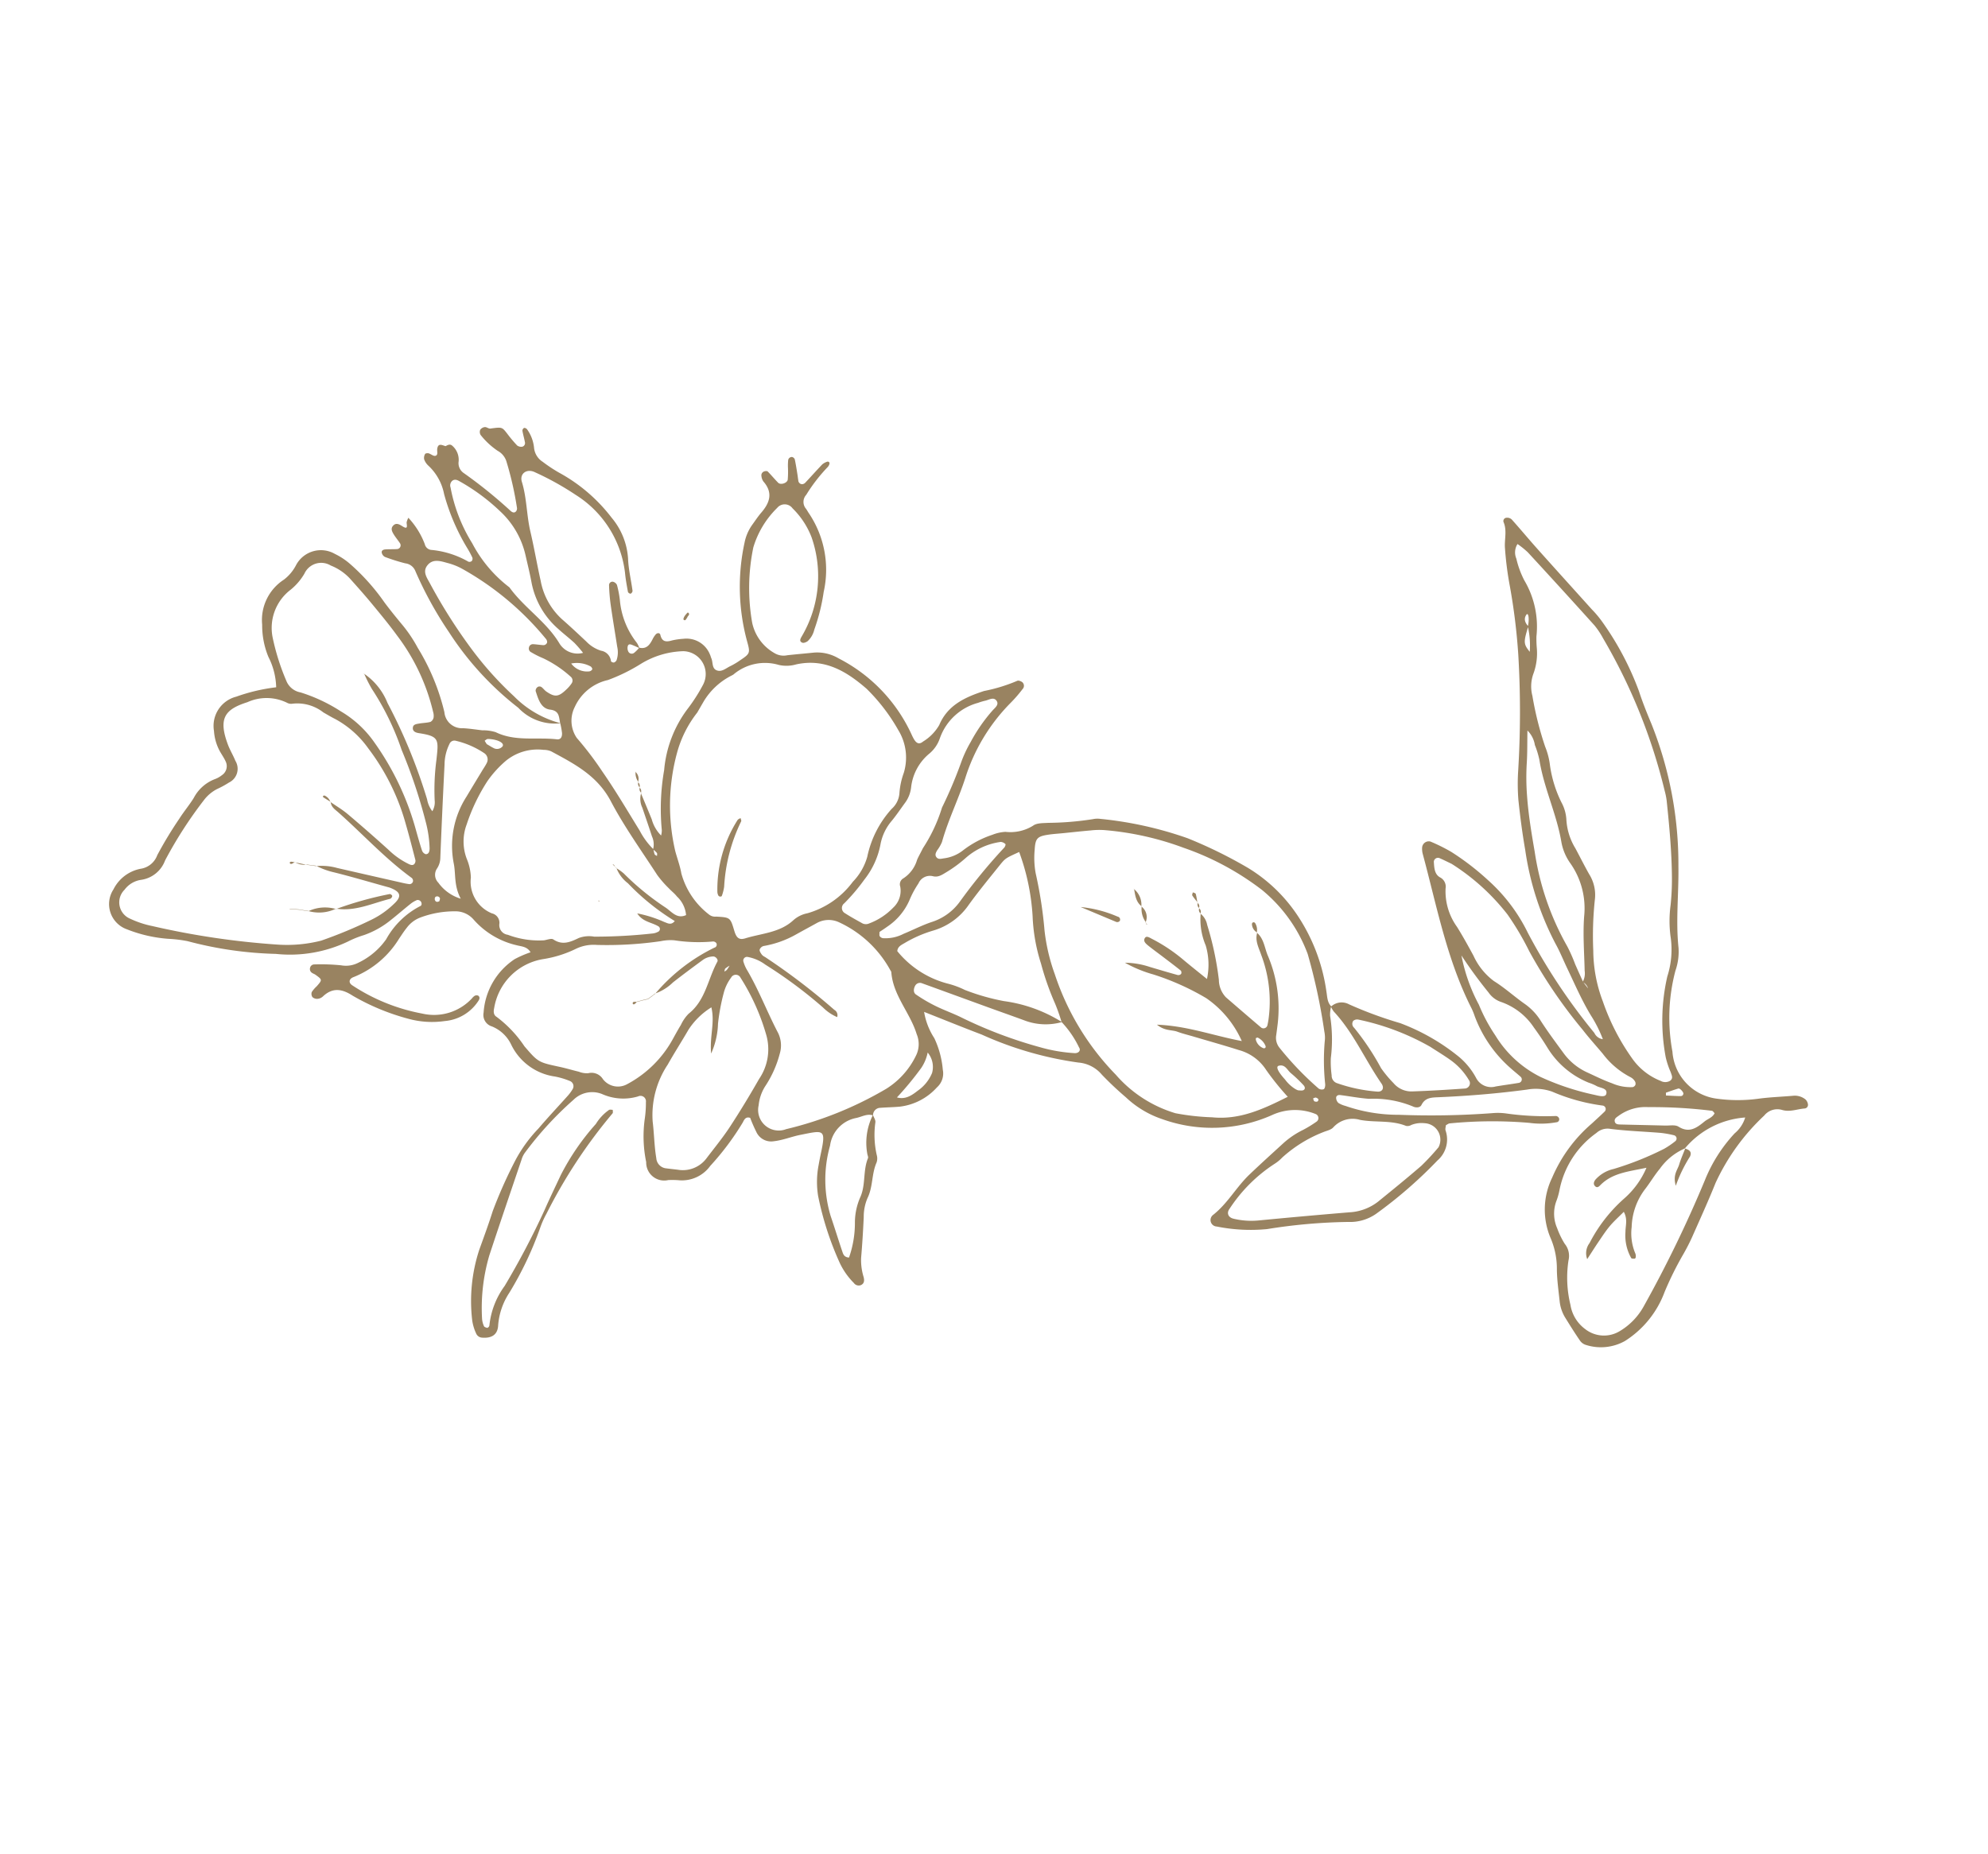 <svg xmlns="http://www.w3.org/2000/svg" width="148.498" height="138.545" viewBox="0 0 148.498 138.545">
  <g id="Gruppe_61" data-name="Gruppe 61" transform="translate(-627.309 549.456) rotate(-60)">
    <g id="Gruppe_28" data-name="Gruppe 28" transform="translate(720.896 308.145)">
      <path id="Pfad_36" data-name="Pfad 36" d="M774.073,392.243a1.161,1.161,0,0,1,.826,1.087,29.876,29.876,0,0,0,.692,4.005,15.668,15.668,0,0,1,.015,5.065,5.367,5.367,0,0,1-.722,1.891,1.261,1.261,0,0,0,.178,1.591c.37.448.723.91,1.093,1.357a.263.263,0,0,0,.457-.082c.072-.331.119-.667.19-1a9.629,9.629,0,0,1,2.042-4.282,4.79,4.79,0,0,0,.357-.456c2.243-3.448,5.351-6.1,8.218-8.981a1.573,1.573,0,0,1,.357-.244.5.5,0,0,1,.694.309,13.148,13.148,0,0,1,.11,1.736,19.4,19.4,0,0,1-.46,3.451,12.774,12.774,0,0,1-1.912,4.523,44.449,44.449,0,0,0-4,8.052.808.808,0,0,0-.086.781,9.639,9.639,0,0,0,1.1-1.677c.633-1.151,1.417-2.2,2.155-3.275.383-.56.807-1.095,1.153-1.675a21.744,21.744,0,0,1,4.944-5.47c.965-.806,1.967-1.573,2.985-2.312a15.558,15.558,0,0,1,1.746-1.035,72.113,72.113,0,0,0,7.667-4.41,45.436,45.436,0,0,0,4.044-3.047,24.693,24.693,0,0,1,2.307-1.764c.54-.379,1.239-.514,1.661-1.09a.248.248,0,0,1,.381.045.508.508,0,0,1,.085.391c-.3.918-.637,1.824-.939,2.742-.637,1.93-1.257,3.864-1.888,5.8a7.752,7.752,0,0,1-.393,1.091,22.016,22.016,0,0,1-3.148,5.029c-.583.646-1.121,1.336-1.649,2.029a28.289,28.289,0,0,1-8.2,7.056c-1.743,1.043-3.619,1.851-5.269,3.052a4.3,4.3,0,0,1-1.6.657,13.778,13.778,0,0,0-5.349,2.83,3.808,3.808,0,0,0-1.372,4.66,11.453,11.453,0,0,0,1.518,2.635c.532.684.992,1.424,1.489,2.136a1.269,1.269,0,0,1,.242.959.62.62,0,0,1-.223.343.271.271,0,0,1-.388-.049c-.321-.473-.81-.823-.948-1.436a1.255,1.255,0,0,0-1.025-.923,16.127,16.127,0,0,0-6.174-.631c-1.437.205-2.884.345-4.328.5-.481.051-.967.072-1.451.077a24.409,24.409,0,0,0-3.187.2,7.348,7.348,0,0,1-4.649-.734,3.681,3.681,0,0,1-1.715-2.393.832.832,0,0,1,.073-.556c.292-.611.611-1.21.932-1.806a2.922,2.922,0,0,1,.865-.969c.625-.457,1.239-.936,1.9-1.334a5.8,5.8,0,0,0,1.841-1.614,5.449,5.449,0,0,1,3.953-2.139,11,11,0,0,1,5,.55c.417.127.83.264,1.25.38a.262.262,0,0,0,.3-.36,14.154,14.154,0,0,1-.984-3.784,3.661,3.661,0,0,0-.8-1.694c-1.362-1.764-2.627-3.594-3.822-5.474-.255-.4-.5-.826-1.117-.787-.254.016-.414-.275-.422-.52a7.7,7.7,0,0,0-1.141-3.1c-.317-.651-.554-1.34-.835-2.01-.061-.145-.2-.239-.34-.151a.533.533,0,0,0-.237.333,1.865,1.865,0,0,0,.071.565,12.033,12.033,0,0,0,1.422,3.79,61.939,61.939,0,0,0,3.587,5.969,4.618,4.618,0,0,1,.493.889,20.838,20.838,0,0,0,1.714,3.358.288.288,0,0,1-.029.261.22.22,0,0,1-.366-.008,6.447,6.447,0,0,1-1.05-1.732,32.638,32.638,0,0,0-3.008-5.129c-.048-.074-.154-.11-.256-.179-.114.054-.276.083-.36.18a2.068,2.068,0,0,1-2.244.591,33.24,33.24,0,0,1-5.754-1.982,3.4,3.4,0,0,1-1.55-1.488,41.306,41.306,0,0,0-3.5-4.992,12.918,12.918,0,0,1-1.712-3.353.483.483,0,0,1,.618-.665c1.28.514,2.668.463,3.967.844,1.115.326,2.221.683,3.328,1.033a6.371,6.371,0,0,1,1.56.764,8.587,8.587,0,0,0,1.016.554.325.325,0,0,0,.487-.32,4.1,4.1,0,0,0-1.67-2.772,11.009,11.009,0,0,1-4.389-6.96,7.35,7.35,0,0,1,.052-3.176,24.348,24.348,0,0,1,.568-2.4,2.555,2.555,0,0,0-.093-1.973,26.314,26.314,0,0,1-1.8-7.3c-.239-1.469-.442-2.944-.684-4.572a5.124,5.124,0,0,0-1.32,1.643,6.91,6.91,0,0,1-1.727,1.729,1.387,1.387,0,0,1-1.36.277,4.44,4.44,0,0,1-2.635-1.686c-.279-.395-.526-.813-.8-1.212a.549.549,0,0,0-.761-.188c-.1-.462-.51-.672-.795-.99a2.425,2.425,0,0,0-2.763-.663,9.364,9.364,0,0,0-4.543,2.677c-.6.687-1.226,1.357-1.83,2.044-.147.168-.339.345-.165.688a7.8,7.8,0,0,0,2.517-.945,4.751,4.751,0,0,1,1.772-.577c1.026-.087,1.833-.828,2.846-.962.081-.011.155-.11.223-.177a4.613,4.613,0,0,1,2.759-1.118c-.122.147-.215.356-.372.428a6.8,6.8,0,0,0-2.072,1.311.925.925,0,0,1-.5.273c-.924.1-1.706.684-2.646.743a3.534,3.534,0,0,0-1.365.468c-.9.465-1.812.921-2.733,1.351a4.271,4.271,0,0,0-1.144.878c-.181.176-.394.3-.637.116a.448.448,0,0,1-.112-.529,5.325,5.325,0,0,1,.8-1.7,23.106,23.106,0,0,1,3.5-3.864,6.582,6.582,0,0,1,2.021-1.12q.41-.15.824-.284c1.815-.585,1.614-.684.425-2.038-.44-.5-.983-.912-1.39-1.465a1.218,1.218,0,0,1-.047-1.482,11.306,11.306,0,0,1,.678-.919c-.073-.352-.35-.319-.571-.306a20.161,20.161,0,0,1-4.029-.482,2.612,2.612,0,0,1-2.128-1.555,6.509,6.509,0,0,0-.357-.632,1.345,1.345,0,0,1,.34-2.1,9.512,9.512,0,0,1,2.692-1.687,8.165,8.165,0,0,0,1.174-.57.408.408,0,0,0,.08-.72,3.889,3.889,0,0,1-1.193-2.425,1.99,1.99,0,0,0-1.441-1.628,25.541,25.541,0,0,0-5.234-1.165,1.673,1.673,0,0,0-.574.04c-2.468.493-4.937.98-7.4,1.493a13.935,13.935,0,0,0-4.376,1.9,1.613,1.613,0,0,0-.406.4c-.042.053-.012.172.007.256.007.033.072.064.116.074a.221.221,0,0,0,.143-.015,6.031,6.031,0,0,1,3.112-.482,59.513,59.513,0,0,0,6.379-.252c.961-.106,1.927-.176,2.89-.259a17.967,17.967,0,0,1,4.619.36,3.528,3.528,0,0,1,1.4.328c.07.045.1.157.143.238-.079.042-.17.133-.237.118a38.579,38.579,0,0,0-8.96-.526,6.754,6.754,0,0,0-1.153.121,25.763,25.763,0,0,1-5.339.43,5.131,5.131,0,0,0-2.531.491c-.608.317-1.078.089-1.39-.558a.512.512,0,0,1,.031-.551,3.511,3.511,0,0,1,.691-.74,12.289,12.289,0,0,1,4.847-2.193c1-.18,2-.351,2.994-.572a34.44,34.44,0,0,1,4.184-.436,10.594,10.594,0,0,1,2.881.307c1.095.2,2.176.458,3.265.684a3.144,3.144,0,0,0,.575.056.417.417,0,0,0,.406-.487,5.807,5.807,0,0,0-.267-1.126,4.287,4.287,0,0,1,.425-4.018,2.733,2.733,0,0,0,.462-1.934.892.892,0,0,1,.58-1.052,5.2,5.2,0,0,1,4.625.012,7.86,7.86,0,0,1,1.036.77c.251-.447.028-.81-.066-1.168a6.112,6.112,0,0,1,.048-3.718,1.783,1.783,0,0,0-.151-1.528,7.28,7.28,0,0,0-1.672-1.992,2.256,2.256,0,0,0-1.185-.515c-.334-.053-.675-.067-1.013-.093a7.042,7.042,0,0,1-4.166-1.5c-.3-.255-.581-.136-.593.232a14.193,14.193,0,0,0,.787,5.568,3.866,3.866,0,0,0,2.84,2.645.8.8,0,0,1,.274.085.306.306,0,0,1,.136.214c-.014.17-.16.222-.308.212a3.324,3.324,0,0,1-2.585-1.423,6.641,6.641,0,0,1-1.216-2.455,16.822,16.822,0,0,1-.583-4.45c.05-.938-.2-1.614-1.17-1.9a.676.676,0,0,1-.342-.25.516.516,0,0,1-.084-.393.425.425,0,0,1,.305-.239,2.367,2.367,0,0,1,.563.106c.625.124.629.121.694-.512.01-.1-.016-.194-.007-.29a.335.335,0,0,1,.245-.316.32.32,0,0,1,.38.134,14.868,14.868,0,0,1,.952,1.783,2,2,0,0,0,.79,1,5.381,5.381,0,0,0,2.132.879c.144.022.288.043.432.058a6.112,6.112,0,0,1,3.439.97c.1.084.282-.022.323-.175a.305.305,0,0,0-.058-.264,1.982,1.982,0,0,0-.489-.277c-.586-.229-1.182-.433-1.766-.665a6.663,6.663,0,0,1-1.991-1.177,7.368,7.368,0,0,0-1.029-.806,10.058,10.058,0,0,1-3.482-4.193,28.165,28.165,0,0,1-2.473-6.184,9.835,9.835,0,0,0-.567-1.334,10.433,10.433,0,0,1-.934-3.041,2,2,0,0,1,2.078-2.359,2.871,2.871,0,0,1,2.34.973,1.57,1.57,0,0,0,1.514.582,29.944,29.944,0,0,1,3.187.064c.628.028,1.253.139,1.881.159a2.979,2.979,0,0,1,2.018.676,1.822,1.822,0,0,0,.5.293.807.807,0,0,0,1.032-.268c.168-.235.292-.5.439-.752a3.69,3.69,0,0,1,1.1-1.145,2.252,2.252,0,0,1,3.047.161,13.678,13.678,0,0,1,2.1,2.233,5.3,5.3,0,0,0,1.677-1.64,6.185,6.185,0,0,1,1.851-1.606,3.591,3.591,0,0,1,3.723-.276A3.2,3.2,0,0,0,764,308.8a2.1,2.1,0,0,1,2.165,2.093,5.134,5.134,0,0,1-.071,1.3,15.82,15.82,0,0,1-1.216,3.718c-.267.622-.511,1.254-.746,1.89a10.383,10.383,0,0,1-.947,1.956,16.436,16.436,0,0,1-3.166,4.129,1.315,1.315,0,0,0-.351,1.8c.221.43.394.884.586,1.329a3.178,3.178,0,0,1,.382.937c.112,1.631,1.214,2.821,1.823,4.228.127.294.394.236.608.092a5.748,5.748,0,0,0,.551-.469c.324-.319.8-.49.509-1.172-.271-.641.247-1.162.663-1.628a.33.33,0,0,1,.268-.045.26.26,0,0,1,.2.32c-.023.142-.086.279-.1.422-.062.784.1,1.007.884,1.233a2.557,2.557,0,0,0,.566.11.372.372,0,0,0,.42-.314,8.466,8.466,0,0,0,.165-2.448,6.985,6.985,0,0,1-.06-1.007.307.307,0,0,1,.225-.331.3.3,0,0,1,.366.139c.11.214.194.44.3.657a.291.291,0,0,0,.34.191.366.366,0,0,0,.184-.21,21.857,21.857,0,0,0,1.407-8.09,4.814,4.814,0,0,0-.18-1.142c-.132-.512-.256-1.091-.9-1.184-.6-.085-.815.436-1.065.836a39.93,39.93,0,0,0-2.746,5.267,25.6,25.6,0,0,0-1.425,4.406,7.56,7.56,0,0,0,0,4.01,3.754,3.754,0,0,1-.58-3.319,22.811,22.811,0,0,1,2.3-7.3,28,28,0,0,1,2.7-4.462.919.919,0,0,0,.124-.944,14.438,14.438,0,0,1-.345-1.556.47.47,0,0,1,.155-.362c.139-.119.276,0,.356.122.161.24.294.5.454.738a.28.28,0,0,0,.477-.023c.111-.214.193-.444.3-.657.135-.256.281-.559.642-.438.267.09.264.354.253.611-.023.523.211.247.406.124a1.329,1.329,0,0,1,.366-.06,5.97,5.97,0,0,1-1.093,2.048.552.552,0,0,0-.116.666,6.818,6.818,0,0,1,.61,2.812.272.272,0,0,0,.165.191.288.288,0,0,0,.245-.086,7.177,7.177,0,0,0,.385-.613,15.719,15.719,0,0,1,2.675-3.594,3.923,3.923,0,0,0,1.249-2.081,1.174,1.174,0,0,1,.255-.508.585.585,0,0,1,.38-.136c.055,0,.151.122.171.2.044.177-.013.426.09.532.16.167.331-.055.5-.128.457-.2.44.171.509.435l-.066.061.042-.083c.159.106.353.194.3.439a1.389,1.389,0,0,1-.777.992.891.891,0,0,0-.563.78,35.131,35.131,0,0,1-.7,4.44c-.028.14-.018.3.145.351a.34.34,0,0,0,.27-.045,24.656,24.656,0,0,0,2.656-2.46,1.37,1.37,0,0,0,.336-.939,5.668,5.668,0,0,1,.388-1.691.433.433,0,0,1,.326-.222.485.485,0,0,1,.343.2c.076.11.03.307.11.41.538.7.539.69.3,1.281a10.036,10.036,0,0,0-.394,1.085.5.5,0,0,0,.125.39.282.282,0,0,0,.391-.022c.22-.187.417-.4.641-.583a.246.246,0,0,1,.242.01.277.277,0,0,1,.013.253,2.856,2.856,0,0,1-.907,1.115,1.4,1.4,0,0,0-.607,1.1,11.17,11.17,0,0,0-.091,1.443,12.425,12.425,0,0,1-.95,5.1,5.269,5.269,0,0,1-2.02,2.585c-.69.433-1.29,1.008-1.939,1.508a.269.269,0,0,1-.253-.024.242.242,0,0,1,.015-.234c.368-.313.737-.629,1.13-.907a7.98,7.98,0,0,0,3.2-6.09,21.406,21.406,0,0,0-.056-3.48c-.039-.684-.668-.978-1.112-.5-.864.93-1.976,1.542-2.89,2.4s-1.888,1.664-2.813,2.516a5.14,5.14,0,0,0-1.687,2.812c-.158.807-.348,1.607-.535,2.408a2.606,2.606,0,0,0-.043,1.293.887.887,0,0,1-.306,1.034c-.038.029-.022.19.024.241a.327.327,0,0,0,.252.083,1.848,1.848,0,0,0,.89-.46c.83-.666,1.649-1.346,2.485-2a13.79,13.79,0,0,1,1.187-.823.256.256,0,0,1,.372.106.45.45,0,0,1-.052.39,7.481,7.481,0,0,1-.875.757,5.987,5.987,0,0,0-2.131,2.695,1.85,1.85,0,0,1-.244.357c-.02-.182-.036-.366-.061-.548-.019-.135-.041-.308-.224-.279a.567.567,0,0,0-.328.209.286.286,0,0,0,.108.458,2.522,2.522,0,0,0,.526.138c.162.538.587.571,1.047.548a1.615,1.615,0,0,1,.433.025c.164.037.257.2.141.311-.4.369-.259.649.07.964a5.165,5.165,0,0,1,.538.684,1.884,1.884,0,0,1-.033,2.3c-.051.081-.129.145-.185.223-.192.267-.629.4-.587.78.048.428.505.545.809.763a5.441,5.441,0,0,0,.763.42c.743.369.82.351,1.377-.211a15.529,15.529,0,0,1,6.358-3.919,3.435,3.435,0,0,1,1.428-.17c.385.04.774.062,1.153.134.961.182,1.726.012,2.079-1.032a.845.845,0,0,1,.277-.326.306.306,0,0,1,.4,0c.067.053.147.17.13.234-.1.371-.239.732-.338,1.1-.067.251.317.6.56.5a7.172,7.172,0,0,0,.755-.415,4.078,4.078,0,0,1,.5-.274.277.277,0,0,1,.371.124.288.288,0,0,1-.051.263c-.285.258-.587.5-.884.741-.112.092-.231.176-.342.269a.3.3,0,0,0-.118.377.355.355,0,0,0,.214.162c.611.145,1.228.27,1.838.42a1.126,1.126,0,0,1,.357.222.153.153,0,0,1,.035.135.155.155,0,0,1-.106.088.588.588,0,0,1-.279,0,12.257,12.257,0,0,0-2.58-.347.788.788,0,0,0-.919.52c-.062.131-.142.254-.2.385a7.57,7.57,0,0,1-4.518,3.852,14.4,14.4,0,0,1-2.786.8,1.7,1.7,0,0,1-1,0c-.12-.055-.276-.174-.293-.282-.042-.273.177-.276.38-.277a8.86,8.86,0,0,0,6.781-3.062,6.068,6.068,0,0,0,1.167-2.317.726.726,0,0,0-.545-1.01,6.9,6.9,0,0,0-3.447-.068,14.965,14.965,0,0,0-4.916,2.738,3.422,3.422,0,0,0-1.135,2.558,1.319,1.319,0,0,0,.342.932c.4.544.787,1.1,1.185,1.651a3.126,3.126,0,0,1,.527,1.77,12.022,12.022,0,0,1-2.25,7.649c-.055.079-.108.161-.156.245-.2.349-.157.563.184.692a3.485,3.485,0,0,0,1.669.427c1.608-.2,2.766.636,3.873,1.626a12.377,12.377,0,0,0,1.9,1.769c.083.048.12.26.1.384a.357.357,0,0,1-.447.268,10.331,10.331,0,0,1-1.282-.245,13.911,13.911,0,0,0-6.611-.134c-1.654.351-3.356.456-5,.879a2.892,2.892,0,0,1-.721,0c-.2,0-.4.009-.476.227s.1.36.21.506a2.89,2.89,0,0,0,1.256.95,7.36,7.36,0,0,1,2.081,1.308,3.077,3.077,0,0,1,.68.74,3.2,3.2,0,0,0,1.439,1.558c.314.136.525.552.74.871a22.49,22.49,0,0,0,1.9,2.741,1.643,1.643,0,0,1,.307.49,27.78,27.78,0,0,1,2,6.35,33.837,33.837,0,0,1,.337,5.057,11.8,11.8,0,0,1-1.258,5.009,13.636,13.636,0,0,1-3.829,4.661c-.291.243-.651.438-.761.849a2.322,2.322,0,0,0-.652.282,11.255,11.255,0,0,1-2.706,1.626,7.288,7.288,0,0,0-1.09.7.59.59,0,0,0-.314.6,11.732,11.732,0,0,0,.985,3c.172.309.491.282.657-.068.921-1.949,2.243-3.7,2.882-5.787A1.832,1.832,0,0,1,774.073,392.243Zm-14.25-49.4-.02-.02.3-.3a1.554,1.554,0,0,0,.4-.163,16.792,16.792,0,0,1,3.973-2.091,8.872,8.872,0,0,1,4.814-.772,12.77,12.77,0,0,0,2.174.1,1.708,1.708,0,0,0,1.417-2.534,6.394,6.394,0,0,0-2.4-2.267,13.224,13.224,0,0,1-2.28-1.528,3.567,3.567,0,0,0-2.982-1.138,2.272,2.272,0,0,0-1.925,1.282,24.373,24.373,0,0,1-1.224,2.918c-.74,1.572-1.6,3.087-2.426,4.618a5.548,5.548,0,0,0-.693,1.587,2.193,2.193,0,0,0-.28.264c-.038.049-.016.143-.021.217.067-.04.168-.064.193-.122a1.911,1.911,0,0,0,.085-.38,1.424,1.424,0,0,0,.8-.555c.507-.56,1-1.13,1.5-1.7a1.515,1.515,0,0,1,.917-.621l-.022-.022c-.434.565-.862,1.134-1.3,1.693a2.721,2.721,0,0,0-.7,1.227Zm-3.773,6.116-.3-.019.02-.021.259.019Zm28.774,59.267a.868.868,0,0,0,.249-.621,1.344,1.344,0,0,0,.8-.294c1.154-.7,2.276-1.474,3.488-2.058a5.846,5.846,0,0,0,2.924-2.872A3.927,3.927,0,0,1,793.328,401c1.643-1.357,2.843-3.155,4.5-4.495a6.859,6.859,0,0,0,.79-.847,1.946,1.946,0,0,0,.66-1.022c-.8.443-1.455.839-2.139,1.177a18,18,0,0,0-2.118,1.25c-1.162.787-2.241,1.677-3.318,2.574a20.373,20.373,0,0,0-4.909,5.648,12.007,12.007,0,0,1-.854,1.168q-.427.583-.847,1.171l-.256.613ZM754.3,351.81l-.012.016a2.163,2.163,0,0,0-.361-.185c-.068-.021-.159.03-.24.048a.723.723,0,0,0,.2.1A4.053,4.053,0,0,0,754.3,351.81ZM806.051,390.8c-1.215.278-1.32.345-1.595,1.046a6.4,6.4,0,0,0,1.572-1.071c.559-.171.97-.517.689-.535C806.335,390.219,806.155,390.476,806.051,390.8Zm-54.09-23.254-.031-.066.053.046c.149.649.676.909,1.213,1.123a3.014,3.014,0,0,0,1.686.267,1.678,1.678,0,0,0,1.159-1.048,3.152,3.152,0,0,1-1.253.159A23.531,23.531,0,0,1,751.961,367.55Zm11.054,7.845a13.457,13.457,0,0,0,.944-1.1,20.8,20.8,0,0,1,2.074-2.418,13.278,13.278,0,0,1,2.766-2.321,16.72,16.72,0,0,0,3.636-3.257c-.9-.64-.9-.657-1.589-.764-1.242-.191-2.483-.4-3.733-.526a4.878,4.878,0,0,1-2.978-1.34,9.321,9.321,0,0,0-1.862-1.374c-.248-.139-.492-.326-.806-.176a7.185,7.185,0,0,0-.2,4.537,6.486,6.486,0,0,1,.214,1.285,16.217,16.217,0,0,0,.738,2.946,10.871,10.871,0,0,1,.808,4.531,4.465,4.465,0,0,1-1.3-2.529c-.156-.9-.325-1.8-.485-2.7-.311-1.756-.617-3.513-.93-5.268a.407.407,0,0,0-.4-.354c-.252,0-.53.116-.552.371a11.665,11.665,0,0,0-.011,1.727c.048.721.185,1.437.227,2.158a33.2,33.2,0,0,0,1.009,6.128,11.913,11.913,0,0,0,.9,2.438c.139.28.424.331.538.087A7.417,7.417,0,0,0,763.015,375.4Zm-3.493-58.152-.017-.018a4.783,4.783,0,0,1-1.021,2.646,40.461,40.461,0,0,1-4.752,6.158,2.035,2.035,0,0,0-.586.806l-.056.042.034-.064a1.3,1.3,0,0,0,.817-.251,17.089,17.089,0,0,1,2.7-1.406c1.393-.616,1.625-.686,1.068-2.118-.081-.209-.152-.5.151-.616.213-.083.35.116.47.257.187.22.333.476.536.677a.479.479,0,0,0,.395.041,1.009,1.009,0,0,0,.353-.246,15.247,15.247,0,0,0,3.6-5.2c.412-.927.764-1.881,1.119-2.832.287-.77.544-1.551.8-2.331a3.927,3.927,0,0,0,.126-1.724,1.376,1.376,0,0,0-1.512-1.4,4.442,4.442,0,0,1-1.55-.29,3.585,3.585,0,0,0-3.8.651,17.019,17.019,0,0,0-2.248,2.46,1.407,1.407,0,0,0-.229,1.362,12.25,12.25,0,0,1,.28,3.315,7.988,7.988,0,0,1-.771,3.361,20.665,20.665,0,0,1-4.1,5.93c-.372.38-.744.761-1.1,1.159a.44.44,0,0,0-.1.382c.125.209.342.127.512.036a8.64,8.64,0,0,0,1.589-1.256,38.747,38.747,0,0,0,3.743-4.233,20.008,20.008,0,0,0,2.833-4.2A10.386,10.386,0,0,1,759.522,317.244Zm18.592,103.189.026.023a4.47,4.47,0,0,0-2.273-.878c-.617-.107-1.251-.109-1.873-.194a4.9,4.9,0,0,0-2.949.548,3.863,3.863,0,0,0-1.583,1.236.565.565,0,0,1-.227.158c-.034.017-.116.006-.13-.019-.043-.076-.113-.189-.085-.245a3.425,3.425,0,0,1,1.475-1.348c.4-.234.907-.313,1.239-.859-.54-.142-.987-.292-1.446-.372-.475-.084-.962-.107-1.445-.143-.466-.035-.933-.051-1.537-.084a1.257,1.257,0,0,1,1.131-.449,11.428,11.428,0,0,1,4.148.568,6.358,6.358,0,0,0,2.847.3c-.924-1.024-1.609-2.018-2.863-2.338-.155-.039-.289-.1-.252-.275.048-.233.245-.27.446-.243a2.579,2.579,0,0,1,1.363.777,22.889,22.889,0,0,0,3.191,2.513,6.319,6.319,0,0,0,.907.438.253.253,0,0,0,.339-.305,7.586,7.586,0,0,0-.346-.954c-.537-1.136-1.134-2.247-1.617-3.4a1.233,1.233,0,0,0-.784-.749,6.858,6.858,0,0,0-5.1-.248,4.933,4.933,0,0,1-.846.207,2.709,2.709,0,0,0-1.684,1.058,6.165,6.165,0,0,0-.73,1.078,1.416,1.416,0,0,1-.924.856,8.553,8.553,0,0,0-2.8,1.78,2.8,2.8,0,0,0-1.027,1.868,2.271,2.271,0,0,0,1.151,2.308,4.916,4.916,0,0,0,2.5.629,91.08,91.08,0,0,0,10.421-.751,11.339,11.339,0,0,1,4.176.171,2.473,2.473,0,0,0,1.419.09A6.467,6.467,0,0,0,778.114,420.433Zm-28.453-72.384a13.558,13.558,0,0,1,5.2,2.108.23.23,0,0,0,.371-.053.306.306,0,0,0-.021-.265,11.826,11.826,0,0,1-1.37-2.549,3.509,3.509,0,0,0-.561-.842,27.89,27.89,0,0,1-2.628-3.99,3.051,3.051,0,0,0-1.015-1.2,8.568,8.568,0,0,1-1.915-1.754,4.43,4.43,0,0,0-5-1.333c-.251.074-.471.219-.472.482a8.951,8.951,0,0,1-.864,2.9c-.528,1.5-.511,1.508-.008,3.073.147.46.257.931.394,1.394a1.636,1.636,0,0,0,.25.663,1,1,0,0,1,.17,1.174,1.413,1.413,0,0,0,.588,1.762,8.365,8.365,0,0,0,4.675,1.263c.387-.007.774-.015,1.161-.005a3,3,0,0,1,1.007.081c1.5.6,2.962-.051,4.44-.085.178,0,.279-.306.187-.459a1.382,1.382,0,0,0-.649-.56c-.84-.37-1.683-.735-2.535-1.078a3.574,3.574,0,0,1-1.391-.746Zm6.7-7.216-.018-.019a3.568,3.568,0,0,1-.067.72,19.761,19.761,0,0,0-.645,4c-.047.542-.32,1.142.28,1.575a2.154,2.154,0,0,0,.863-1.287c.109-.266.144-.561.23-.838a7.767,7.767,0,0,1,.422-1.232c.988-1.936,1.887-3.931,3.042-5.763s1.057-3.751,1-5.722a1.377,1.377,0,0,0-.186-.544,3.741,3.741,0,0,0-2.137-2.042,8.087,8.087,0,0,0-1.969-.426,13.94,13.94,0,0,0-3.6.276,3.63,3.63,0,0,0-2.213,1.286,3.959,3.959,0,0,1-1.062.969,2.552,2.552,0,0,0-1.529,2.7.724.724,0,0,1-.377.863.728.728,0,0,0-.416.962,6.562,6.562,0,0,0,.991,2.546c.148.189.422.395.409.577-.058.825.482,1.206,1.047,1.594a2.188,2.188,0,0,1,.657.939,39.325,39.325,0,0,0,2.373,3.641,1.067,1.067,0,0,0,.31.3.231.231,0,0,0,.383-.2c.007-.571-.3-1.152.048-1.821a9.187,9.187,0,0,1,.454,2.07c.048.247.016.575.453.643a17.339,17.339,0,0,1,.694-4.439A2.625,2.625,0,0,1,756.362,340.833ZM811,387.028a1.18,1.18,0,0,0-1.015.47,6.864,6.864,0,0,0-1.112,1.333,6.774,6.774,0,0,1-3.17,2.872,7.936,7.936,0,0,0-.74.46,4.433,4.433,0,0,1-1.727.727,2.794,2.794,0,0,0-1.531.773,24.462,24.462,0,0,0-2.811,2.724,5.37,5.37,0,0,1-1.034,1.013,9.09,9.09,0,0,0-1.961,2.119,3.044,3.044,0,0,1-.892.939,4.6,4.6,0,0,0-1.562,1.683c-.383.616-.783,1.222-1.152,1.846a2.912,2.912,0,0,1-1.471,1.343,25.341,25.341,0,0,0-3.319,1.783,10.832,10.832,0,0,0-2.948,2.535,16.7,16.7,0,0,0-2.583,4.011,4.712,4.712,0,0,0-.389,2.688.71.71,0,0,0,.354.6c.3.14.434-.119.589-.285a6.175,6.175,0,0,1,.767-.867,14.775,14.775,0,0,1,5.3-2.924,6.549,6.549,0,0,0,2.725-1.3,8.885,8.885,0,0,1,2.01-1.151,18.477,18.477,0,0,0,1.806-.928c1.671-.979,3.251-2.1,4.816-3.236a5.35,5.35,0,0,0,.543-.479,41.959,41.959,0,0,0,7.572-9.685,5.992,5.992,0,0,0,.515-1.037q1.144-3.52,2.244-7.055a6.513,6.513,0,0,0,.152-.995l.054-.031Zm-65.737-65.686a4.269,4.269,0,0,1,.665,1.43q.7,2.277,1.405,4.549c.07.228.137.459.228.68a.267.267,0,0,0,.337.177.3.3,0,0,0,.17-.2c.257-2.45,1.008-4.8,1.5-7.2.066-.323.076-.681.4-.895l-.019-.016c-.045.529-.049,1.065-.142,1.585q-.36,2-.789,3.983a5.769,5.769,0,0,0-.157,1.869c.016.144.059.3.235.316a.369.369,0,0,0,.265-.079c.655-.643,1.313-1.284,1.949-1.947a16.646,16.646,0,0,0,3.518-5.274,7.292,7.292,0,0,0,.666-3.233c-.021-.337-.015-.677-.016-1.015a3.152,3.152,0,0,0-.591-2.328.642.642,0,0,1-.142-.4,3.469,3.469,0,0,0-1.44-2.569c-1.315-1.2-2.145-1.3-3.491.342-.274.336-.483.726-.752,1.067a1.139,1.139,0,0,1-1.645.4,7.106,7.106,0,0,1-.866-.528,2.891,2.891,0,0,0-1.212-.437,31.27,31.27,0,0,0-5.351-.259,2.248,2.248,0,0,1-2.164-.844,1.866,1.866,0,0,0-1.244-.684,1.324,1.324,0,0,0-1.665,1.456,7.241,7.241,0,0,0,.353,1.7,59.261,59.261,0,0,0,3.46,8.757,10.35,10.35,0,0,0,1.907,2.714,34.287,34.287,0,0,0,3.223,2.463,6.475,6.475,0,0,0,1.835.856c.8.257,1.067.023.934-.828-.015-.1-.045-.188-.068-.282-.339-1.31-.654-2.625-1.027-3.924a5.544,5.544,0,0,1-.247-1.421Zm29.972,58.993-.016-.016a1.407,1.407,0,0,1-.479.863,23.362,23.362,0,0,1-3.119,2.808,1.913,1.913,0,0,0-.867,1.111c-.218,1.137-.435,2.274-.643,3.413a.3.3,0,0,0,.371.316c.139-.039.274-.091.41-.142a9.823,9.823,0,0,0,3.925-2.892c.378-.431.678-.948,1.3-1.091l-.025-.022c-.116.67-.675,1.052-1.052,1.537a10.071,10.071,0,0,1-4.054,3.212c-.268.113-.535.226-.8.333a1.178,1.178,0,0,0-.7.695,23.38,23.38,0,0,0-1.171,4.038.417.417,0,0,0,.15.363c.09.045.276-.025.382-.1a16.684,16.684,0,0,1,2.745-1.624,2.193,2.193,0,0,0,.612-.385,43.738,43.738,0,0,0,4.407-3.982,11.243,11.243,0,0,0,2.437-5.347,20.7,20.7,0,0,0-.2-6.65,22.136,22.136,0,0,0-1.822-5.8,5.548,5.548,0,0,0-.528-.861c-.386-.555-.789-1.1-1.184-1.649-.227-.314-.439-.64-.681-.941-.515-.643-.718-.688-1.49-.3a6.413,6.413,0,0,0-1.466.933,31.872,31.872,0,0,1-3.391,2.725,14.177,14.177,0,0,0-2.428,2.285,19.458,19.458,0,0,0-4.224,7.7,9.5,9.5,0,0,0-.265,5.3,17.544,17.544,0,0,0,1.105,2.521c.857,1.9,2.461,3.015,4.153,4.128a20.36,20.36,0,0,1,.921-2.382,3.526,3.526,0,0,0,.274-2.535c-.249-1.135-.537-2.26-.809-3.39-.1-.423-.228-.842-.3-1.27s-.431-.828-.306-1.578c1.06,2.018,1.385,4.028,2.109,6.1a7.661,7.661,0,0,0,1.447-3.889,19.034,19.034,0,0,0-.442-4.324,9.589,9.589,0,0,1-.3-2.27,6.032,6.032,0,0,1,.656,1.767c.17.706.338,1.412.52,2.114a.281.281,0,0,0,.2.168.245.245,0,0,0,.2-.141c.088-.574.158-1.15.231-1.726.055-.432.1-.867.166-1.3.038-.231.082-.543.389-.515.207.019.179.294.19.477a12.483,12.483,0,0,1-.194,2.892c-.122.705-.227,1.412-.348,2.176a5.065,5.065,0,0,0,2.121-1.331A4.985,4.985,0,0,1,775.235,380.335Zm-5.806-40.074a8.43,8.43,0,0,0-3.369.2,15.021,15.021,0,0,0-6.408,3.549c-.411.41-.782.867-1.226,1.236a5.8,5.8,0,0,0-1.621,3.324.722.722,0,0,0,.133.538c.475.946.471.948-.244,1.705-.364.385-.44.652-.076.99.942.873,1.657,2.035,2.988,2.439a2.21,2.21,0,0,1,.953.641,6.405,6.405,0,0,0,3.734,1.764,4.4,4.4,0,0,0,2.16,0,7.655,7.655,0,0,1,4.01-.211,1.733,1.733,0,0,0,1.28-.072,5.611,5.611,0,0,1,1.5-.489,3.923,3.923,0,0,0,2.562-1.95,13.887,13.887,0,0,0,1.493-3.6c.378-1.948.418-3.847-1.05-5.46a2.6,2.6,0,0,1-.685-1.1,3.642,3.642,0,0,0-2.313-2.583c-.087-.041-.164-.1-.248-.151a5.115,5.115,0,0,0-2.612-.769Zm-14.476,20.428a3.39,3.39,0,0,1,.095-1.281,33.96,33.96,0,0,0,.618-5.323,3.183,3.183,0,0,0-.161-1.428.277.277,0,0,0-.468-.1,2.925,2.925,0,0,0-.353.457c-.851,1.523-1.954,2.876-2.893,4.338a2.125,2.125,0,0,1-1.347.99,8.073,8.073,0,0,1-2.581.279,3.237,3.237,0,0,0-1.551.285,1.538,1.538,0,0,0-.515,2.667,27.03,27.03,0,0,0,6.356,4.972,6,6,0,0,0,3.336.675,1.927,1.927,0,0,0,1.331-.749c1.146-1.228,1.616-2.973,3.064-3.958a.315.315,0,0,0,.08-.12,8.357,8.357,0,0,0,1.195-5.127,1.825,1.825,0,0,0-.887-1.412c-.5-.3-.99-.605-1.486-.9a7.51,7.51,0,0,1-1.981-1.68.435.435,0,0,0-.383-.119c-.108.038-.182.207-.242.332a.709.709,0,0,0-.031.286,48.645,48.645,0,0,1-.832,6.462A.455.455,0,0,1,754.952,360.689Zm-4.063-8.5a5.473,5.473,0,0,0-2.293-.647c-1.015,0-2.03-.052-3.045-.039a6.81,6.81,0,0,0-4.244,1.151c-.73.551-1.527,1.018-2.237,1.605a.819.819,0,0,0-.286,1.026c.109.268.23.531.343.8a2.207,2.207,0,0,0,1.846,1.431c.956.121,1.911.28,2.871.334,1.4.078,2.8.107,4.2.1a3.926,3.926,0,0,0,3.044-1.117,16.264,16.264,0,0,0,2.8-3.859.394.394,0,0,0-.334-.62,3.3,3.3,0,0,0-1.293.1,15.257,15.257,0,0,0-2.185.773,5.822,5.822,0,0,1-2.187.669C748.96,353.143,750.026,353,750.889,352.185Zm18.088,52.265a1.233,1.233,0,0,0,1.05-1.8,2.067,2.067,0,0,0-.607-.793.548.548,0,0,1-.261-.312c-.168-1.182-.945-2.107-1.329-3.2a1.947,1.947,0,0,0-1.476-1.446c-.256-.05-.474-.308-.7-.48a9.969,9.969,0,0,0-3.175-1.7,2.856,2.856,0,0,1-.678-.254,11.52,11.52,0,0,0-4.58-1.235c-.4-.054-.631.223-.508.631a5.723,5.723,0,0,0,.823,1.684q1.977,2.77,3.917,5.568a3.8,3.8,0,0,0,1.758,1.456c1.307.5,2.615,1,3.939,1.46A17.63,17.63,0,0,0,768.977,404.45Zm18.842-9.728c-.027-.351-.045-.689-.084-1.024a.31.31,0,0,0-.443-.22c-.362.245-.78.493-.782.976a.776.776,0,0,1-.511.784,4.553,4.553,0,0,0-2.057,2.173c-.386.726-.814,1.431-1.243,2.133a4.889,4.889,0,0,0-.886,2.277c-.033.976-.246,1.915-.328,2.875a4.353,4.353,0,0,1-.5,1.651c-.443.861-.827,1.751-1.217,2.638a4.48,4.48,0,0,0-.383,2.268c.066.674.1,1.355.225,2.019a3.385,3.385,0,0,0,.525,1.49.3.3,0,0,0,.247.092.335.335,0,0,0,.214-.168.856.856,0,0,0,.1-.414,6.108,6.108,0,0,1,.482-2.694c.265-.727.5-1.468.794-2.181a36.661,36.661,0,0,1,3.09-6.4,21.046,21.046,0,0,0,1.567-2.781A16.356,16.356,0,0,0,787.819,394.723Zm-18.743-34.8a11.869,11.869,0,0,0,3.349-.282,33.044,33.044,0,0,0,3.591-.441,9.066,9.066,0,0,1,1.729-.154,12.274,12.274,0,0,1,2.883.244c.256.059.62.213.757-.137.125-.32-.221-.491-.415-.692a4.071,4.071,0,0,0-.421-.4,4.178,4.178,0,0,0-3.72-1.147,2.557,2.557,0,0,1-1.426-.124,3.819,3.819,0,0,0-2.829.1,2.4,2.4,0,0,1-1.273.177c-.528-.055-1.059-.094-1.582-.177a3.782,3.782,0,0,0-2,.155,6.053,6.053,0,0,1-2.856.263,14.5,14.5,0,0,1-2.279-.412.441.441,0,0,0-.617.41c-.023.481-.016.964-.006,1.446a.58.58,0,0,0,.241.5,4.847,4.847,0,0,0,1.923.969,1.712,1.712,0,0,0,1.629-.331.514.514,0,0,1,.659-.1,2.471,2.471,0,0,0,1.69.193C768.343,359.952,768.588,359.958,769.075,359.927Zm-.045-29.284a9.168,9.168,0,0,0,.319-.919c.118-.518.185-1.048.3-1.566a6.119,6.119,0,0,1,1.986-3.455c.552-.469,1.073-.976,1.606-1.468a6.4,6.4,0,0,0,1.848-3.229,14.942,14.942,0,0,0,.429-3.738c0-.189-.007-.395-.212-.5a.458.458,0,0,0-.527.13,12.042,12.042,0,0,0-2.8,3.485,9.925,9.925,0,0,0-1.462,4.053c-.777,1.721-.833,3.676-1.773,5.352A1.592,1.592,0,0,0,769.03,330.643Zm6.151,69.58a18.429,18.429,0,0,0-.921-5.714.46.46,0,0,0-.274-.293.388.388,0,0,0-.417.315,19.18,19.18,0,0,1-1.606,3.25,8.6,8.6,0,0,0-.5,1.356,1.743,1.743,0,0,0,.163,1.539c.691,1.108,1.414,2.2,2.143,3.28a.4.4,0,0,0,.712-.064,4.889,4.889,0,0,0,.6-1.93C775.14,401.385,775.149,400.8,775.181,400.223Zm7.078-1.454a12.92,12.92,0,0,0-2.537,2.97,12.6,12.6,0,0,0-1.373,2.211,8.267,8.267,0,0,0-1,4.474,19.08,19.08,0,0,0,.842,4.112c.1.309.217.855.51.779.461-.121.136-.633.153-.975a3.689,3.689,0,0,0-.075-.574,6.447,6.447,0,0,1,.694-3.935c.3-.55.578-1.117.832-1.692a4.848,4.848,0,0,0,.416-3.1,1.856,1.856,0,0,1,.148-1.123A33.794,33.794,0,0,1,782.259,398.769Zm-20.216-38.523c-.121.075-.23.106-.266.174a.37.37,0,0,0-.011.279,2.918,2.918,0,0,0,1.052,1.174c.612.474,1.273.892,1.847,1.407a4.136,4.136,0,0,0,2.353,1.035,41.776,41.776,0,0,1,5.148.853c.083.021.259-.02.263-.051a.565.565,0,0,0-.032-.389,4.94,4.94,0,0,0-2.331-1.661,9.8,9.8,0,0,1-1.722-.76c-.3-.163-.6-.319-.7-.687a.931.931,0,0,0-1.006-.664,7.019,7.019,0,0,0-1.3.028,4.586,4.586,0,0,1-2.675-.437C762.443,360.448,762.232,360.338,762.042,360.246Zm-13.487-28.332c.6-.95,1.405-1.225,2.008-1.758a6.816,6.816,0,0,1,4.815-1.68c.726.01,1.452.027,2.177.042.242,0,.484.028.725.013a.566.566,0,0,0,.569-.546,6.457,6.457,0,0,0-.264-2.293.394.394,0,0,0-.446-.285,3.542,3.542,0,0,0-1.518.454q-3.094,1.583-6.172,3.2a1.484,1.484,0,0,1-.822.193.837.837,0,0,0-.876.617A3.2,3.2,0,0,0,748.555,331.913Zm32.95,89.127c.021-.091.083-.193.056-.262a36.707,36.707,0,0,0-2.14-4.253,3.382,3.382,0,0,0-1.635-1.581c-.171-.071-.357-.205-.531-.067-.194.154-.078.349.013.516.529.973,1.064,1.942,1.592,2.915.16.294.436.6.425.9-.036.95.61,1.224,1.3,1.487C780.891,420.81,781.146,421.068,781.505,421.04Zm-14.095-28.013a.845.845,0,0,0,.022.226c.065.118.115.274.219.334.157.09.274-.055.313-.191a10.118,10.118,0,0,0,.305-1.253c.053-.352.385-.717.024-1.073-.174-.171-.421.189-.653.924A2.749,2.749,0,0,0,767.411,393.027Zm.485-62.751a1.472,1.472,0,0,0,.167,1.462.319.319,0,0,0,.242.118c.053-.007.131-.142.127-.216A2.155,2.155,0,0,0,767.9,330.277Zm-8.368-2.418c0,.234-.01.38,0,.524a.541.541,0,0,0,.395.537c.237.07.328-.224.2-.684a2.493,2.493,0,0,0-.221-.531c-.039-.07-.153-.1-.234-.143-.044.081-.093.159-.129.243C759.518,327.848,759.523,327.9,759.528,327.859Zm21.488,89.266-.182.108c.15.29.294.583.451.869.065.119.127.263.32.189.1-.04.235-.425.142-.516C781.514,417.547,781.261,417.34,781.016,417.125ZM769.232,388.56a.455.455,0,0,0-.122.074.918.918,0,0,0-.245.8.148.148,0,0,0,.1.1.154.154,0,0,0,.125-.061,1.2,1.2,0,0,0,.245-.812C769.327,388.622,769.266,388.593,769.232,388.56ZM747.6,330.626c.075-.027.188-.034.217-.087a.219.219,0,0,0-.1-.33.259.259,0,0,0-.223.1C747.4,330.439,747.472,330.55,747.6,330.626Zm19.865,63.888c-.048.064-.134.128-.135.192s.064.2.119.213c.2.043.2-.116.179-.242C767.62,394.614,767.527,394.568,767.47,394.514Z" transform="translate(-720.896 -308.145)" fill="#998361"/>
    </g>
    <g id="Gruppe_29" data-name="Gruppe 29" transform="translate(774.93 335.841)">
      <path id="Pfad_37" data-name="Pfad 37" d="M810.357,354.1c-.1-.048-.29.041-.247-.171.008-.037.163-.064.248-.059a1.391,1.391,0,0,1,.377.071C810.714,354.224,810.483,354.034,810.357,354.1Z" transform="translate(-810.104 -353.87)" fill="#998361"/>
    </g>
    <g id="Gruppe_30" data-name="Gruppe 30" transform="translate(771.174 372.328)">
      <path id="Pfad_38" data-name="Pfad 38" d="M803.9,414.11a9.157,9.157,0,0,1,.76,2.751.223.223,0,0,1-.2.3.262.262,0,0,1-.192-.17C804.151,416.092,804.04,415.191,803.9,414.11Z" transform="translate(-803.904 -414.11)" fill="#998361"/>
    </g>
    <g id="Gruppe_31" data-name="Gruppe 31" transform="translate(773.473 375.078)">
      <path id="Pfad_39" data-name="Pfad 39" d="M808.556,418.65a1.506,1.506,0,0,1-.857,1.156l.019.019c.068-.546.479-.838.856-1.154Z" transform="translate(-807.699 -418.65)" fill="#998361"/>
    </g>
    <g id="Gruppe_32" data-name="Gruppe 32" transform="translate(776.088 384.028)">
      <path id="Pfad_40" data-name="Pfad 40" d="M812.042,434.1a.75.75,0,0,1,.3-.622c.1-.078.184-.075.24.024a.159.159,0,0,1-.019.137.97.97,0,0,1-.551.439Z" transform="translate(-812.017 -433.426)" fill="#998361"/>
    </g>
    <g id="Gruppe_33" data-name="Gruppe 33" transform="translate(775.803 379.043)">
      <path id="Pfad_41" data-name="Pfad 41" d="M811.567,425.9c.085-.211.16-.429.264-.631.026-.05.145-.053.221-.078.007.082.052.2.015.24-.16.162-.345.3-.52.448Z" transform="translate(-811.546 -425.196)" fill="#998361"/>
    </g>
    <g id="Gruppe_34" data-name="Gruppe 34" transform="translate(772.594 376.234)">
      <path id="Pfad_42" data-name="Pfad 42" d="M806.272,421.449a1.657,1.657,0,0,1,.874-.872l-.019-.019a.985.985,0,0,1-.879.871Z" transform="translate(-806.248 -420.559)" fill="#998361"/>
    </g>
    <g id="Gruppe_35" data-name="Gruppe 35" transform="translate(772.51 377.105)">
      <path id="Pfad_43" data-name="Pfad 43" d="M806.194,422l-.081.2c0-.034-.01-.075.007-.1a.433.433,0,0,1,.1-.084Z" transform="translate(-806.11 -421.997)" fill="#998361"/>
    </g>
    <g id="Gruppe_36" data-name="Gruppe 36" transform="translate(775.51 379.731)">
      <path id="Pfad_44" data-name="Pfad 44" d="M811.082,426.644a.332.332,0,0,1,.294-.291l-.021-.021a.323.323,0,0,1-.293.291Z" transform="translate(-811.062 -426.332)" fill="#998361"/>
    </g>
    <g id="Gruppe_37" data-name="Gruppe 37" transform="translate(775.219 380.022)">
      <path id="Pfad_45" data-name="Pfad 45" d="M810.873,426.813a.319.319,0,0,1-.291.3l.016.016a.327.327,0,0,1,.295-.292Z" transform="translate(-810.582 -426.813)" fill="#998361"/>
    </g>
    <g id="Gruppe_38" data-name="Gruppe 38" transform="translate(774.33 375.079)">
      <path id="Pfad_46" data-name="Pfad 46" d="M809.133,418.672l-.019-.021Z" transform="translate(-809.114 -418.651)" fill="#998361"/>
    </g>
    <g id="Gruppe_39" data-name="Gruppe 39" transform="translate(758.359 346.865)">
      <path id="Pfad_47" data-name="Pfad 47" d="M788.613,372.208c-.064.057-.126.16-.194.164a12.748,12.748,0,0,0-4.868,1.343,3.239,3.239,0,0,1-.685.191c-.027.007-.085-.052-.1-.092a.17.17,0,0,1,0-.141.673.673,0,0,1,.193-.2,9.669,9.669,0,0,1,5.406-1.384C788.447,372.089,788.529,372.165,788.613,372.208Z" transform="translate(-782.746 -372.07)" fill="#998361"/>
    </g>
    <g id="Gruppe_40" data-name="Gruppe 40" transform="translate(743.233 324.215)">
      <path id="Pfad_48" data-name="Pfad 48" d="M757.774,334.7a26.488,26.488,0,0,1,2.975,2.913.244.244,0,0,1-.029.23.282.282,0,0,1-.257-.019c-.955-.991-2.144-1.786-2.668-3.142Z" transform="translate(-757.774 -334.677)" fill="#998361"/>
    </g>
    <g id="Gruppe_41" data-name="Gruppe 41" transform="translate(742.051 322.5)">
      <path id="Pfad_49" data-name="Pfad 49" d="M755.822,331.865A2.915,2.915,0,0,1,757,333.58l.021-.019a2.885,2.885,0,0,1-1.187-1.715Z" transform="translate(-755.822 -331.845)" fill="#998361"/>
    </g>
    <g id="Gruppe_42" data-name="Gruppe 42" transform="translate(749.944 319.175)">
      <path id="Pfad_50" data-name="Pfad 50" d="M768.874,327.067c.005-.22.009-.44.021-.659,0-.02.061-.058.081-.051a.128.128,0,0,1,.079.081.791.791,0,0,1-.2.614Z" transform="translate(-768.854 -326.356)" fill="#998361"/>
    </g>
    <g id="Gruppe_43" data-name="Gruppe 43" transform="translate(744.454 319.5)">
      <path id="Pfad_51" data-name="Pfad 51" d="M760.071,327.2a.973.973,0,0,1-.225-.121c-.087-.08-.07-.161.025-.187.022-.006.073.045.09.08a2.381,2.381,0,0,1,.091.246Z" transform="translate(-759.79 -326.891)" fill="#998361"/>
    </g>
    <g id="Gruppe_44" data-name="Gruppe 44" transform="translate(744.717 319.808)">
      <path id="Pfad_52" data-name="Pfad 52" d="M760.524,328.274a1.249,1.249,0,0,1-.283-.873l-.018.018q.142.436.283.874Z" transform="translate(-760.224 -327.401)" fill="#998361"/>
    </g>
    <g id="Gruppe_45" data-name="Gruppe 45" transform="translate(741.467 321.215)">
      <path id="Pfad_53" data-name="Pfad 53" d="M754.921,329.764c-.143-.108.009.03-.017.021Z" transform="translate(-754.859 -329.723)" fill="#998361"/>
    </g>
    <g id="Gruppe_46" data-name="Gruppe 46" transform="translate(745 320.682)">
      <path id="Pfad_54" data-name="Pfad 54" d="M760.691,328.861l.263.641.019-.018q-.133-.321-.264-.642Z" transform="translate(-760.691 -328.843)" fill="#998361"/>
    </g>
    <g id="Gruppe_47" data-name="Gruppe 47" transform="translate(741.513 321.257)">
      <path id="Pfad_55" data-name="Pfad 55" d="M754.934,329.812l.289.585.018-.019q-.145-.293-.29-.586Z" transform="translate(-754.934 -329.792)" fill="#998361"/>
    </g>
    <g id="Gruppe_48" data-name="Gruppe 48" transform="translate(741.802 321.844)">
      <path id="Pfad_56" data-name="Pfad 56" d="M755.677,331.418l-.249-.657-.017.018q.125.328.25.658Z" transform="translate(-755.411 -330.761)" fill="#998361"/>
    </g>
    <g id="Gruppe_49" data-name="Gruppe 49" transform="translate(753.533 340.899)">
      <path id="Pfad_57" data-name="Pfad 57" d="M774.848,362.221l-.029.1-.041-.08Z" transform="translate(-774.779 -362.221)" fill="#998361"/>
    </g>
    <g id="Gruppe_50" data-name="Gruppe 50" transform="translate(756.344 340.451)">
      <path id="Pfad_58" data-name="Pfad 58" d="M779.438,361.864c.029-.128.058-.256.087-.383.007.036.03.078.019.107-.035.088-.082.17-.124.256Z" transform="translate(-779.42 -361.481)" fill="#998361"/>
    </g>
    <g id="Gruppe_51" data-name="Gruppe 51" transform="translate(748.168 346.927)">
      <path id="Pfad_59" data-name="Pfad 59" d="M766.235,372.407a.966.966,0,0,1-.237-.056c-.1-.053-.1-.13-.008-.174a.12.12,0,0,1,.11.035,1.686,1.686,0,0,1,.119.213Z" transform="translate(-765.921 -372.173)" fill="#998361"/>
    </g>
    <g id="Gruppe_52" data-name="Gruppe 52" transform="translate(749.054 347.769)">
      <path id="Pfad_60" data-name="Pfad 60" d="M768.009,373.824l-.6-.26-.019.02.606.26Z" transform="translate(-767.385 -373.564)" fill="#998361"/>
    </g>
    <g id="Gruppe_53" data-name="Gruppe 53" transform="translate(748.775 347.474)">
      <path id="Pfad_61" data-name="Pfad 61" d="M767.222,373.372l-.282-.3-.018.018.28.3Z" transform="translate(-766.923 -373.076)" fill="#998361"/>
    </g>
    <g id="Gruppe_54" data-name="Gruppe 54" transform="translate(748.465 347.161)">
      <path id="Pfad_62" data-name="Pfad 62" d="M766.739,372.873l-.31-.313-.017.016.31.313Z" transform="translate(-766.412 -372.56)" fill="#998361"/>
    </g>
    <g id="Gruppe_55" data-name="Gruppe 55" transform="translate(775.363 420.433)">
      <path id="Pfad_63" data-name="Pfad 63" d="M813.571,493.53c.07.307.081.594-.332.634a10.7,10.7,0,0,0-2.419.174c.587-.616,1.088-.477,1.5-.575s.85-.142,1.275-.21Z" transform="translate(-810.82 -493.53)" fill="#998361"/>
    </g>
    <g id="Gruppe_56" data-name="Gruppe 56" transform="translate(759.505 317.226)">
      <path id="Pfad_64" data-name="Pfad 64" d="M784.656,323.156l-.017-.018Z" transform="translate(-784.639 -323.138)" fill="#998361"/>
    </g>
    <g id="Gruppe_57" data-name="Gruppe 57" transform="translate(762.719 338.459)">
      <path id="Pfad_65" data-name="Pfad 65" d="M789.967,358.782a1.147,1.147,0,0,1,.568-.571l-.018-.018a.7.7,0,0,1-.572.568Z" transform="translate(-789.945 -358.193)" fill="#998361"/>
    </g>
    <g id="Gruppe_58" data-name="Gruppe 58" transform="translate(762.13 339.323)">
      <path id="Pfad_66" data-name="Pfad 66" d="M788.995,359.933a.345.345,0,0,1,.291-.291l-.022-.022a.336.336,0,0,1-.291.291Z" transform="translate(-788.973 -359.62)" fill="#998361"/>
    </g>
    <g id="Gruppe_59" data-name="Gruppe 59" transform="translate(762.422 339.027)">
      <path id="Pfad_67" data-name="Pfad 67" d="M789.751,359.131a.363.363,0,0,1-.3.3l.022.022a.35.35,0,0,1,.3-.3Z" transform="translate(-789.454 -359.131)" fill="#998361"/>
    </g>
    <g id="Gruppe_60" data-name="Gruppe 60" transform="translate(763.291 338.459)">
      <path id="Pfad_68" data-name="Pfad 68" d="M790.908,358.211l-.018-.018Z" transform="translate(-790.89 -358.193)" fill="#998361"/>
    </g>
  </g>
</svg>
